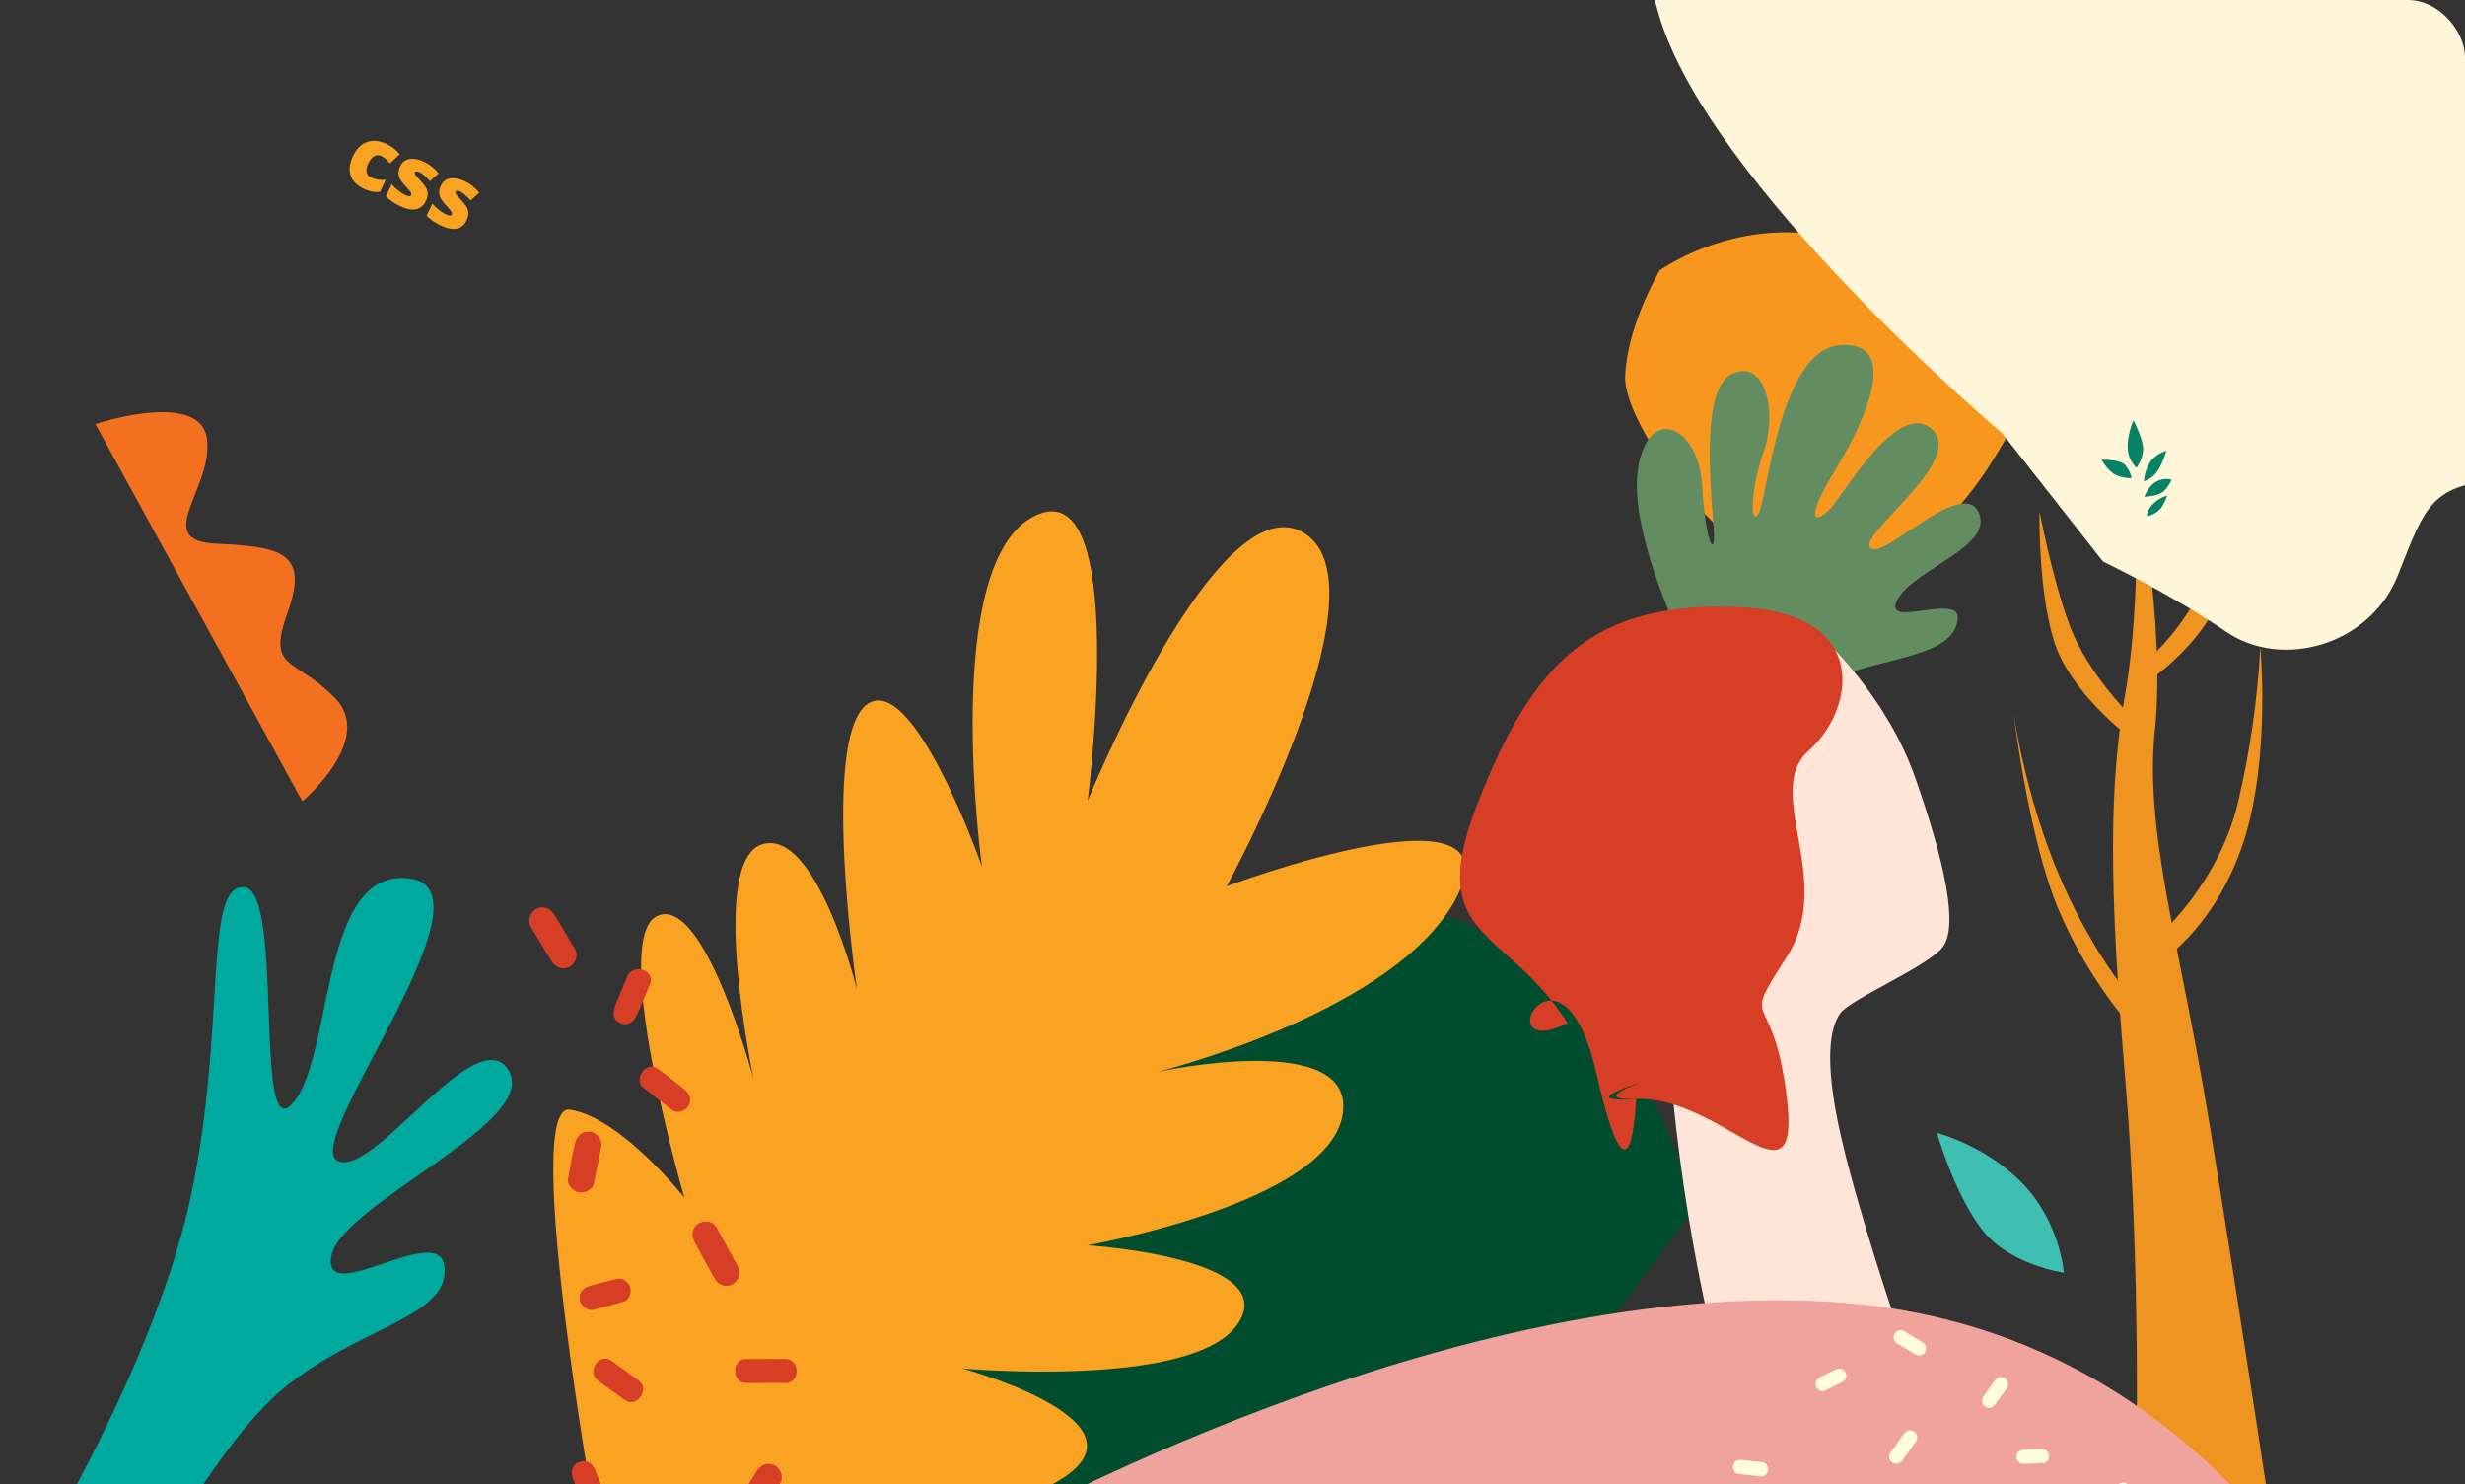 <svg width="646" height="389" viewBox="0 0 646 389" fill="none" xmlns="http://www.w3.org/2000/svg">
<rect x="0" y="0" width="646" height="389" fill="#333333" stroke="none"/>
<g clip-path="url(#clip0_667_8567)">
<path d="M434.939 70.878C434.939 70.878 456.209 55.452 482.798 62.899C499.342 67.533 501.941 76.195 521.081 67.168C540.221 58.141 564.051 48.847 573.192 61.316C579.043 69.295 576.385 79.4 555.647 86.312C534.909 93.224 531.08 107.152 521.081 122.482C505.131 146.931 487.05 152.263 470.037 150.136C453.024 148.01 425.368 111.844 425.903 98.545C426.439 85.245 434.939 70.878 434.939 70.878Z" fill="#F8971D"/>
<path d="M559.786 388.99C559.786 386.859 561.206 332.955 556.949 282.593C552.693 232.232 552.682 205.989 556.949 181.874C561.217 157.758 559.786 123.712 559.786 123.712C559.786 123.712 567.588 164.142 564.752 191.095C561.916 218.047 571.134 246.42 578.933 293.937C586.732 341.454 597.37 412.391 597.37 412.391L559.786 388.99Z" fill="#EF9321"/>
<path d="M534.5 134.035C534.5 134.035 537.914 152.034 542.473 164.111C547.032 176.188 557.736 186.9 557.736 186.9L557.961 193.051C557.961 193.051 542.244 181.408 538.143 167.53C534.042 153.653 534.5 134.035 534.5 134.035Z" fill="#EF9321"/>
<path d="M563.904 171.857C563.904 171.857 572.335 164.794 578.485 151.122C584.634 137.45 587.37 117.398 587.37 117.398C587.37 117.398 585.546 148.39 580.533 159.097C575.521 169.804 563.462 178.237 563.462 178.237L563.904 171.857Z" fill="#EF9321"/>
<path d="M565.027 245.904C565.027 245.904 581.199 232.232 586.44 210.588C589.643 197.122 591.625 183.394 592.361 169.572C592.361 169.572 595.096 198.511 588.035 220.387C580.974 242.264 567.084 251.376 567.084 251.376L565.027 245.904Z" fill="#EF9321"/>
<path d="M560.699 264.144C560.699 264.144 549.307 251.842 539.968 230.194C530.629 208.547 527.665 186.671 527.665 186.671C527.665 186.671 531.545 219.27 539.305 237.941C547.065 256.611 558.44 268.929 558.44 268.929L560.699 264.144Z" fill="#EF9321"/>
<path d="M678.318 1.085C678.318 1.085 731.04 26.853 724.049 59.88C717.057 92.907 675.791 86.985 674.707 99.726C673.624 112.466 676.041 124.289 656.594 125.593C637.147 126.897 635.745 132.111 628.453 150.637C621.16 169.164 598.02 175.534 583.455 165.581C568.89 155.628 551.128 147.148 551.128 147.148L524.728 113.544C524.728 113.544 447.239 48.101 434.564 3.281C421.889 -41.54 426.49 -62.184 426.49 -62.184L678.318 1.085Z" fill="#FFF5D8"/>
<path d="M198.271 336.405C198.271 336.405 256.229 230.718 342.003 233.038C427.776 235.357 443.999 316.662 443.999 316.662C443.999 316.662 333.885 468.8 281.73 498.996C229.574 529.192 188.999 535 188.999 535L198.271 336.405Z" fill="#004C2F"/>
<path d="M440.655 167.685C440.655 167.685 426.26 138.156 429.403 121.961C432.546 105.767 445.144 112.065 446.044 126.91C446.944 141.754 449.19 145.801 449.19 140.403C449.19 135.005 444.694 102.619 453.687 98.102C462.681 93.585 465.831 107.998 462.223 118.345C458.615 128.691 458.626 138.137 460.877 134.535C463.127 130.934 466.289 91.835 482.038 90.472C497.786 89.11 489.681 108.914 481.138 122.862C472.594 136.81 475.741 137.256 479.337 133.658C482.934 130.061 497.328 104.416 506.322 112.516C515.316 120.615 486.985 139.953 490.131 143.562C493.278 147.171 513.966 125.117 518.455 134.112C522.944 143.108 501.817 148.96 497.321 157.056C492.824 165.151 513.508 155.255 513.058 162.004C512.607 168.753 504.522 171 493.72 173.701C482.918 176.402 468.086 181.346 468.086 181.346C468.086 181.346 458.642 184.063 450.098 179.995C447.641 178.867 445.497 177.156 443.851 175.011C442.206 172.866 441.108 170.351 440.655 167.685Z" fill="#638D60"/>
<path d="M9.109 408.522C9.109 408.522 41.107 356.705 50.236 312.507C59.366 268.308 53.298 231.719 63.963 232.496C74.629 233.272 66.249 301.842 76.915 288.888C87.58 275.934 83.77 227.159 107.387 230.21C131.004 233.26 79.2 298.792 88.341 304.128C97.482 309.464 124.913 266.787 133.289 280.505C141.666 294.224 89.105 315.557 86.816 329.276C84.527 342.994 115.768 319.368 116.532 332.322C117.297 345.276 94.436 347.562 74.629 363.567C54.822 379.571 29.677 429.102 29.677 429.102L9.109 408.522Z" fill="#00A99E"/>
<path d="M157.228 404.882C157.228 404.882 136.122 288.827 149.365 290.796C162.608 292.765 179.336 313.802 179.336 313.802C179.336 313.802 159.69 246.132 172.149 240.088C184.607 234.043 197.533 282.94 197.533 282.94C197.533 282.94 185.441 225.843 199.677 221.275C213.913 216.707 224.595 259.323 224.595 259.323C224.595 259.323 214.955 193.928 227.097 184.674C239.238 175.42 257.335 227.073 257.335 227.073C257.335 227.073 246.286 147.255 271.234 135.157C296.181 123.058 285.042 209.856 285.042 209.856C285.042 209.856 319.252 125.706 341.817 139.715C364.382 153.723 321.476 232.251 321.476 232.251C321.476 232.251 397.013 203.988 382.033 234.535C367.052 265.082 303.368 280.902 303.368 280.902C303.368 280.902 356.073 269.375 351.794 292.43C347.515 315.485 284.963 326.334 284.963 326.334C284.963 326.334 335.841 329.543 324.474 346.81C313.107 364.077 252.223 358.623 252.223 358.623C252.223 358.623 300.797 371.766 279.424 386.749C258.05 401.732 209.932 393.413 209.932 393.413C209.932 393.413 258.874 393.571 241.045 411.458C223.215 429.345 157.228 404.882 157.228 404.882Z" fill="#FAA222"/>
<path d="M478.238 167.685C478.238 167.685 494.495 182.576 501.941 203.851C509.386 225.125 513.639 243.21 508.851 248.527C504.063 253.844 484.923 261.826 482.266 265.548C479.608 269.27 477.998 277.781 482.266 296.929C486.534 316.077 496.621 345.862 496.621 345.862L448.235 347.989C448.235 347.989 436.537 300.643 436.537 250.657C436.537 200.672 478.238 167.685 478.238 167.685Z" fill="#FFE4D8"/>
<path d="M623.606 447.152C623.606 447.152 586.747 349.976 483.91 341.465C381.073 332.955 258.776 402.219 258.776 402.219L300.247 450.699L623.606 447.152Z" fill="#F0A29D"/>
<path d="M428.776 287.973C428.776 287.973 408.2 289.875 437.276 281.364C466.352 272.853 406.083 288.68 428.776 287.973C451.47 287.267 471.855 318.473 468.309 287.973C464.763 257.474 455.544 270.52 468.309 250.661C481.074 230.803 461.927 207.394 473.981 196.753C486.036 186.112 490.39 160.952 456.739 159.159C416.815 157.032 401.406 174.378 387.221 210.551C373.036 246.724 394.777 242.653 410.832 268.146C388.849 278.783 409.169 240.934 418.387 281.364C427.606 321.795 428.776 287.973 428.776 287.973Z" fill="#D63F26"/>
<path d="M501.887 375.368C501.654 375.144 501.368 374.982 501.057 374.897C500.745 374.812 500.417 374.805 500.102 374.879C499.58 375.052 499.137 375.405 498.853 375.877C498.539 376.3 498.236 376.738 497.929 377.169C497.107 378.333 496.288 379.497 495.431 380.662C495.29 380.862 495.19 381.088 495.136 381.326C495.083 381.565 495.076 381.812 495.118 382.053C495.16 382.294 495.249 382.525 495.38 382.731C495.511 382.938 495.681 383.117 495.881 383.258C496.081 383.399 496.307 383.499 496.545 383.553C496.784 383.606 497.031 383.612 497.272 383.571C497.513 383.529 497.743 383.44 497.95 383.309C498.157 383.178 498.336 383.008 498.476 382.808C499.252 381.717 500.028 380.65 500.804 379.559C501.111 379.125 501.425 378.694 501.736 378.263C501.951 377.993 502.135 377.699 502.283 377.386C502.423 377.048 502.46 376.676 502.39 376.317C502.319 375.958 502.144 375.628 501.887 375.368Z" fill="#FFFCDB"/>
<path d="M537.012 381.317C536.93 380.834 536.665 380.401 536.273 380.107C535.881 379.814 535.392 379.681 534.905 379.738C533.388 379.804 531.848 379.738 530.335 379.882C529.369 379.967 528.395 380.615 528.43 381.698C528.43 382.668 529.206 383.638 530.242 383.607C531.972 383.568 533.699 383.471 535.429 383.425C536.407 383.398 537.179 382.229 537.012 381.317Z" fill="#FFFCDB"/>
<path d="M525.447 361.207C525.038 360.935 524.54 360.831 524.056 360.919C523.573 361.007 523.142 361.278 522.855 361.677C522.079 362.764 521.303 363.852 520.527 364.941C519.961 365.717 519.192 366.559 519.495 367.603C519.592 367.909 519.764 368.187 519.995 368.41C520.226 368.634 520.509 368.797 520.818 368.884C521.672 369.144 522.428 368.647 522.906 367.995C523.922 366.606 524.919 365.201 525.92 363.8C526.196 363.392 526.301 362.892 526.213 362.407C526.124 361.922 525.849 361.492 525.447 361.207Z" fill="#FFFCDB"/>
<path d="M461.83 383.188C459.89 382.986 457.95 382.738 456.01 382.548C455.091 382.458 454.292 383.324 454.179 384.158C454.067 384.993 454.59 386.064 455.506 386.203C457.446 386.494 459.386 386.615 461.326 386.879C461.808 386.929 462.29 386.79 462.671 386.49C463.051 386.191 463.301 385.754 463.365 385.274C463.43 384.794 463.305 384.308 463.017 383.918C462.729 383.529 462.3 383.267 461.823 383.188H461.83Z" fill="#FFFCDB"/>
<path d="M483.589 359.523C483.322 359.112 482.907 358.819 482.431 358.705C481.954 358.591 481.452 358.664 481.028 358.909C479.67 359.569 478.312 360.233 476.977 360.943C476.12 361.401 475.503 362.391 475.953 363.369C476.341 364.238 477.439 364.847 478.378 364.393C479.93 363.648 481.451 362.868 482.976 362.065C483.389 361.804 483.684 361.393 483.799 360.918C483.913 360.443 483.838 359.943 483.589 359.523Z" fill="#FFFCDB"/>
<path d="M557.605 388.99C557.294 388.724 556.906 388.565 556.497 388.538C556.089 388.511 555.683 388.616 555.339 388.839C554.902 389.206 554.591 389.701 554.451 390.255C554.292 390.667 554.133 391.074 553.962 391.482C553.452 392.664 552.83 393.795 552.103 394.858C551.96 395.062 551.859 395.292 551.807 395.535C551.754 395.778 551.751 396.03 551.797 396.275C551.843 396.519 551.938 396.752 552.075 396.959C552.213 397.167 552.391 397.345 552.598 397.482C552.806 397.619 553.039 397.714 553.284 397.76C553.528 397.806 553.779 397.802 554.023 397.749C554.266 397.696 554.496 397.595 554.7 397.452C554.903 397.309 555.076 397.126 555.207 396.915C555.889 395.883 556.498 394.805 557.031 393.69C557.291 393.143 557.539 392.588 557.757 392.025C558.141 391.047 558.602 389.793 557.605 388.99Z" fill="#FFFCDB"/>
<path d="M503.789 351.734C502.198 350.791 500.569 349.863 499.036 348.827C498.605 348.589 498.098 348.53 497.624 348.663C497.15 348.795 496.747 349.11 496.503 349.537C496.27 349.97 496.213 350.475 496.345 350.948C496.477 351.421 496.786 351.825 497.209 352.075C498.834 353.014 500.452 354.016 502.031 355.017C502.468 355.247 502.979 355.295 503.451 355.149C503.923 355.004 504.318 354.677 504.549 354.241C504.767 353.805 504.81 353.302 504.668 352.836C504.527 352.369 504.212 351.975 503.789 351.734Z" fill="#FFFCDB"/>
<path d="M559.936 122.606C558.515 121.274 557.678 119.434 557.608 117.487C557.395 114.076 559.102 110.133 559.102 110.133C559.102 110.133 561.768 115.248 561.659 117.809C561.55 120.37 559.936 122.606 559.936 122.606Z" fill="#068266"/>
<path d="M561.858 126.125C561.975 124.35 562.523 122.63 563.457 121.115C564.951 118.876 567.725 118.127 567.725 118.127C567.725 118.127 566.871 121.329 565.397 123.459C564.543 124.713 563.299 125.65 561.858 126.125Z" fill="#068266"/>
<path d="M561.962 130.177C561.962 130.177 562.924 127.406 565.066 126.23C566.295 125.532 567.748 125.342 569.116 125.698C569.116 125.698 567.952 128.365 566.346 129.218C564.74 130.072 561.962 130.177 561.962 130.177Z" fill="#068266"/>
<path d="M562.711 135.3C562.711 135.3 562.389 134.136 563.991 132.315C565.069 131.168 566.428 130.323 567.933 129.863C567.933 129.863 567.293 132.102 566.017 133.487C564.74 134.873 562.711 135.3 562.711 135.3Z" fill="#068266"/>
<path d="M558.66 125.272C558.66 125.272 557.912 122.074 555.995 121.22C554.078 120.366 550.772 120.475 550.772 120.475C550.772 120.475 552.262 123.355 554.396 124.418C555.721 125.062 557.189 125.356 558.66 125.272Z" fill="#068266"/>
<path d="M540.88 333.506C540.88 333.506 526.423 331.565 519.191 321.933C511.959 312.301 507.621 296.863 507.621 296.863C507.621 296.863 520.638 300.239 530.276 310.364C539.914 320.489 540.88 333.506 540.88 333.506Z" fill="#3FBEB2"/>
<path d="M24.999 111.131C24.999 111.131 52.369 102.008 54.224 114.908C56.079 127.807 39.517 141.694 56.631 142.474C73.745 143.253 81.02 144.813 75.401 160.421C69.782 176.029 77.315 172.099 87.838 182.957C98.361 193.815 79.242 210 79.242 210L24.999 111.131Z" fill="#F37021"/>
<path d="M202.856 383.914C200.998 383.044 199.228 383.987 198.243 385.59C196.477 388.458 194.704 391.318 192.954 394.19C190.626 398.009 196.446 401.758 198.774 397.943C200.696 394.81 202.609 391.671 204.513 388.528C205.506 386.925 204.424 384.647 202.856 383.914Z" fill="#D63F26"/>
<path d="M193.531 332.147C191.653 328.608 189.651 325.127 187.77 321.588C186.889 319.935 184.363 319.721 182.943 320.695C181.282 321.859 181.131 323.885 182.051 325.527C183.789 328.631 185.407 331.794 187.157 334.891C188.08 336.521 189.873 337.507 191.715 336.707C193.329 336.013 194.416 333.812 193.531 332.147Z" fill="#D63F26"/>
<path d="M154.574 296.564C152.541 296.316 151.136 297.752 150.694 299.583C149.972 302.642 149.445 305.793 148.863 308.87C148.548 310.543 150.166 312.177 151.676 312.445C153.185 312.712 155.249 311.886 155.618 310.178C156.312 306.938 156.952 303.689 157.585 300.437C157.93 298.598 156.324 296.781 154.574 296.564Z" fill="#D63F26"/>
<path d="M150.774 248.892C148.958 245.787 147.127 242.683 145.245 239.628C144.264 238.033 142.285 237.265 140.554 238.185C138.956 239.031 138.149 241.258 139.111 242.877C140.869 245.834 142.63 248.795 144.438 251.729C145.424 253.324 147.154 254.317 149.024 253.479C150.592 252.777 151.729 250.522 150.774 248.892Z" fill="#D63F26"/>
<path d="M179.405 285.515C177.054 283.653 174.71 281.747 172.274 280.001C169.383 277.932 165.821 282.834 168.607 285.046C171.071 287.021 173.581 288.927 176.088 290.867C177.438 291.903 179.579 291.189 180.425 289.847C181.388 288.271 180.724 286.575 179.405 285.515Z" fill="#D63F26"/>
<path d="M165.159 337.332C164.717 335.947 163.219 334.751 161.667 335.132C159.258 335.718 156.856 336.346 154.47 337.002C152.829 337.453 151.618 338.9 151.944 340.677C152.239 342.272 153.961 343.615 155.618 343.2C158.241 342.54 160.895 341.9 163.479 341.104C164.961 340.654 165.582 338.656 165.159 337.332Z" fill="#D63F26"/>
<path d="M167.516 361.879C165.164 360.093 162.732 358.413 160.353 356.663C157.079 354.257 153.497 359.504 156.795 361.867C159.178 363.575 161.517 365.36 163.942 367.005C166.879 368.996 170.363 364.044 167.516 361.879Z" fill="#D63F26"/>
<path d="M205.668 356.12C202.223 356.174 198.781 356.12 195.336 356.143C191.844 356.174 191.727 362.313 195.281 362.391C198.835 362.469 202.296 362.321 205.8 362.422C209.846 362.523 209.734 356.042 205.668 356.12Z" fill="#D63F26"/>
<path d="M158.33 391.182C157.554 389.242 156.797 387.302 156.033 385.33C155.342 383.572 153.805 382.365 151.85 383.095C149.894 383.825 149.495 385.73 150.158 387.5C150.934 389.58 151.772 391.644 152.564 393.709C153.169 395.3 155.218 395.979 156.715 395.319C157.467 394.972 158.055 394.348 158.356 393.576C158.657 392.805 158.648 391.947 158.33 391.182Z" fill="#D63F26"/>
<path d="M164.374 255.947C163.641 257.779 162.854 259.587 162.093 261.411C161.189 263.584 159.497 266.821 162.629 268.125C165.538 269.336 166.726 266.573 167.63 264.403C168.534 262.234 169.376 260.134 170.315 258.047C171.968 254.375 165.895 252.163 164.374 255.947Z" fill="#D63F26"/>
<path d="M95.431 49.517C93.552 48.622 92.367 47.436 91.876 45.958C91.393 44.484 91.603 42.797 92.508 40.898C93.416 38.992 94.643 37.764 96.19 37.215C97.737 36.667 99.477 36.853 101.41 37.773C102.741 38.408 103.857 39.296 104.756 40.437L102.194 42.812C101.814 42.374 101.45 41.997 101.103 41.682C100.758 41.361 100.367 41.096 99.927 40.886C99.285 40.58 98.669 40.594 98.079 40.927C97.49 41.259 96.977 41.882 96.543 42.795C95.667 44.633 95.909 45.876 97.267 46.523C98.43 47.077 99.706 47.27 101.096 47.103L99.594 50.256C98.252 50.446 96.864 50.2 95.431 49.517ZM111.626 52.653C111.04 53.883 110.179 54.613 109.041 54.843C107.903 55.072 106.551 54.813 104.982 54.066C104.131 53.661 103.413 53.261 102.829 52.867C102.243 52.479 101.679 52.008 101.14 51.452L102.651 48.279C103.137 48.842 103.704 49.386 104.35 49.909C105.003 50.436 105.617 50.836 106.192 51.109C107.05 51.518 107.573 51.527 107.759 51.135C107.856 50.932 107.82 50.695 107.65 50.423C107.491 50.149 106.943 49.506 106.006 48.496C105.157 47.561 104.654 46.72 104.496 45.973C104.341 45.219 104.464 44.42 104.867 43.575C105.375 42.507 106.184 41.872 107.292 41.67C108.4 41.468 109.707 41.725 111.215 42.443C111.972 42.804 112.641 43.227 113.223 43.711C113.815 44.192 114.394 44.762 114.959 45.421L112.667 47.464C112.253 46.976 111.79 46.511 111.279 46.069C110.772 45.62 110.332 45.307 109.96 45.13C109.311 44.821 108.911 44.825 108.76 45.143C108.666 45.339 108.697 45.561 108.853 45.809C109.018 46.054 109.54 46.647 110.419 47.587C111.066 48.302 111.509 48.911 111.75 49.416C111.998 49.923 112.11 50.437 112.086 50.956C112.072 51.472 111.919 52.038 111.626 52.653ZM122.283 57.729C121.697 58.959 120.835 59.689 119.698 59.918C118.56 60.148 117.207 59.889 115.639 59.142C114.787 58.736 114.07 58.336 113.486 57.942C112.899 57.555 112.336 57.084 111.796 56.528L113.308 53.354C113.794 53.918 114.36 54.461 115.007 54.985C115.66 55.511 116.274 55.911 116.848 56.185C117.707 56.594 118.229 56.602 118.416 56.21C118.513 56.008 118.476 55.77 118.307 55.499C118.148 55.224 117.599 54.582 116.663 53.572C115.814 52.637 115.311 51.796 115.152 51.049C114.997 50.295 115.121 49.495 115.523 48.65C116.032 47.582 116.84 46.947 117.948 46.745C119.056 46.543 120.364 46.801 121.871 47.519C122.628 47.88 123.298 48.302 123.88 48.787C124.472 49.268 125.05 49.838 125.616 50.496L123.324 52.54C122.909 52.052 122.447 51.587 121.936 51.145C121.428 50.696 120.989 50.383 120.617 50.206C119.968 49.896 119.568 49.901 119.416 50.218C119.323 50.414 119.354 50.636 119.51 50.885C119.675 51.129 120.197 51.722 121.076 52.663C121.722 53.377 122.166 53.987 122.407 54.491C122.654 54.999 122.766 55.513 122.743 56.032C122.729 56.548 122.576 57.114 122.283 57.729Z" fill="#FAA222"/>
</g>
<defs>
<clipPath id="clip0_667_8567">
<rect x="-0.001" width="646" height="389" rx="15" fill="white"/>
</clipPath>
</defs>
</svg>
